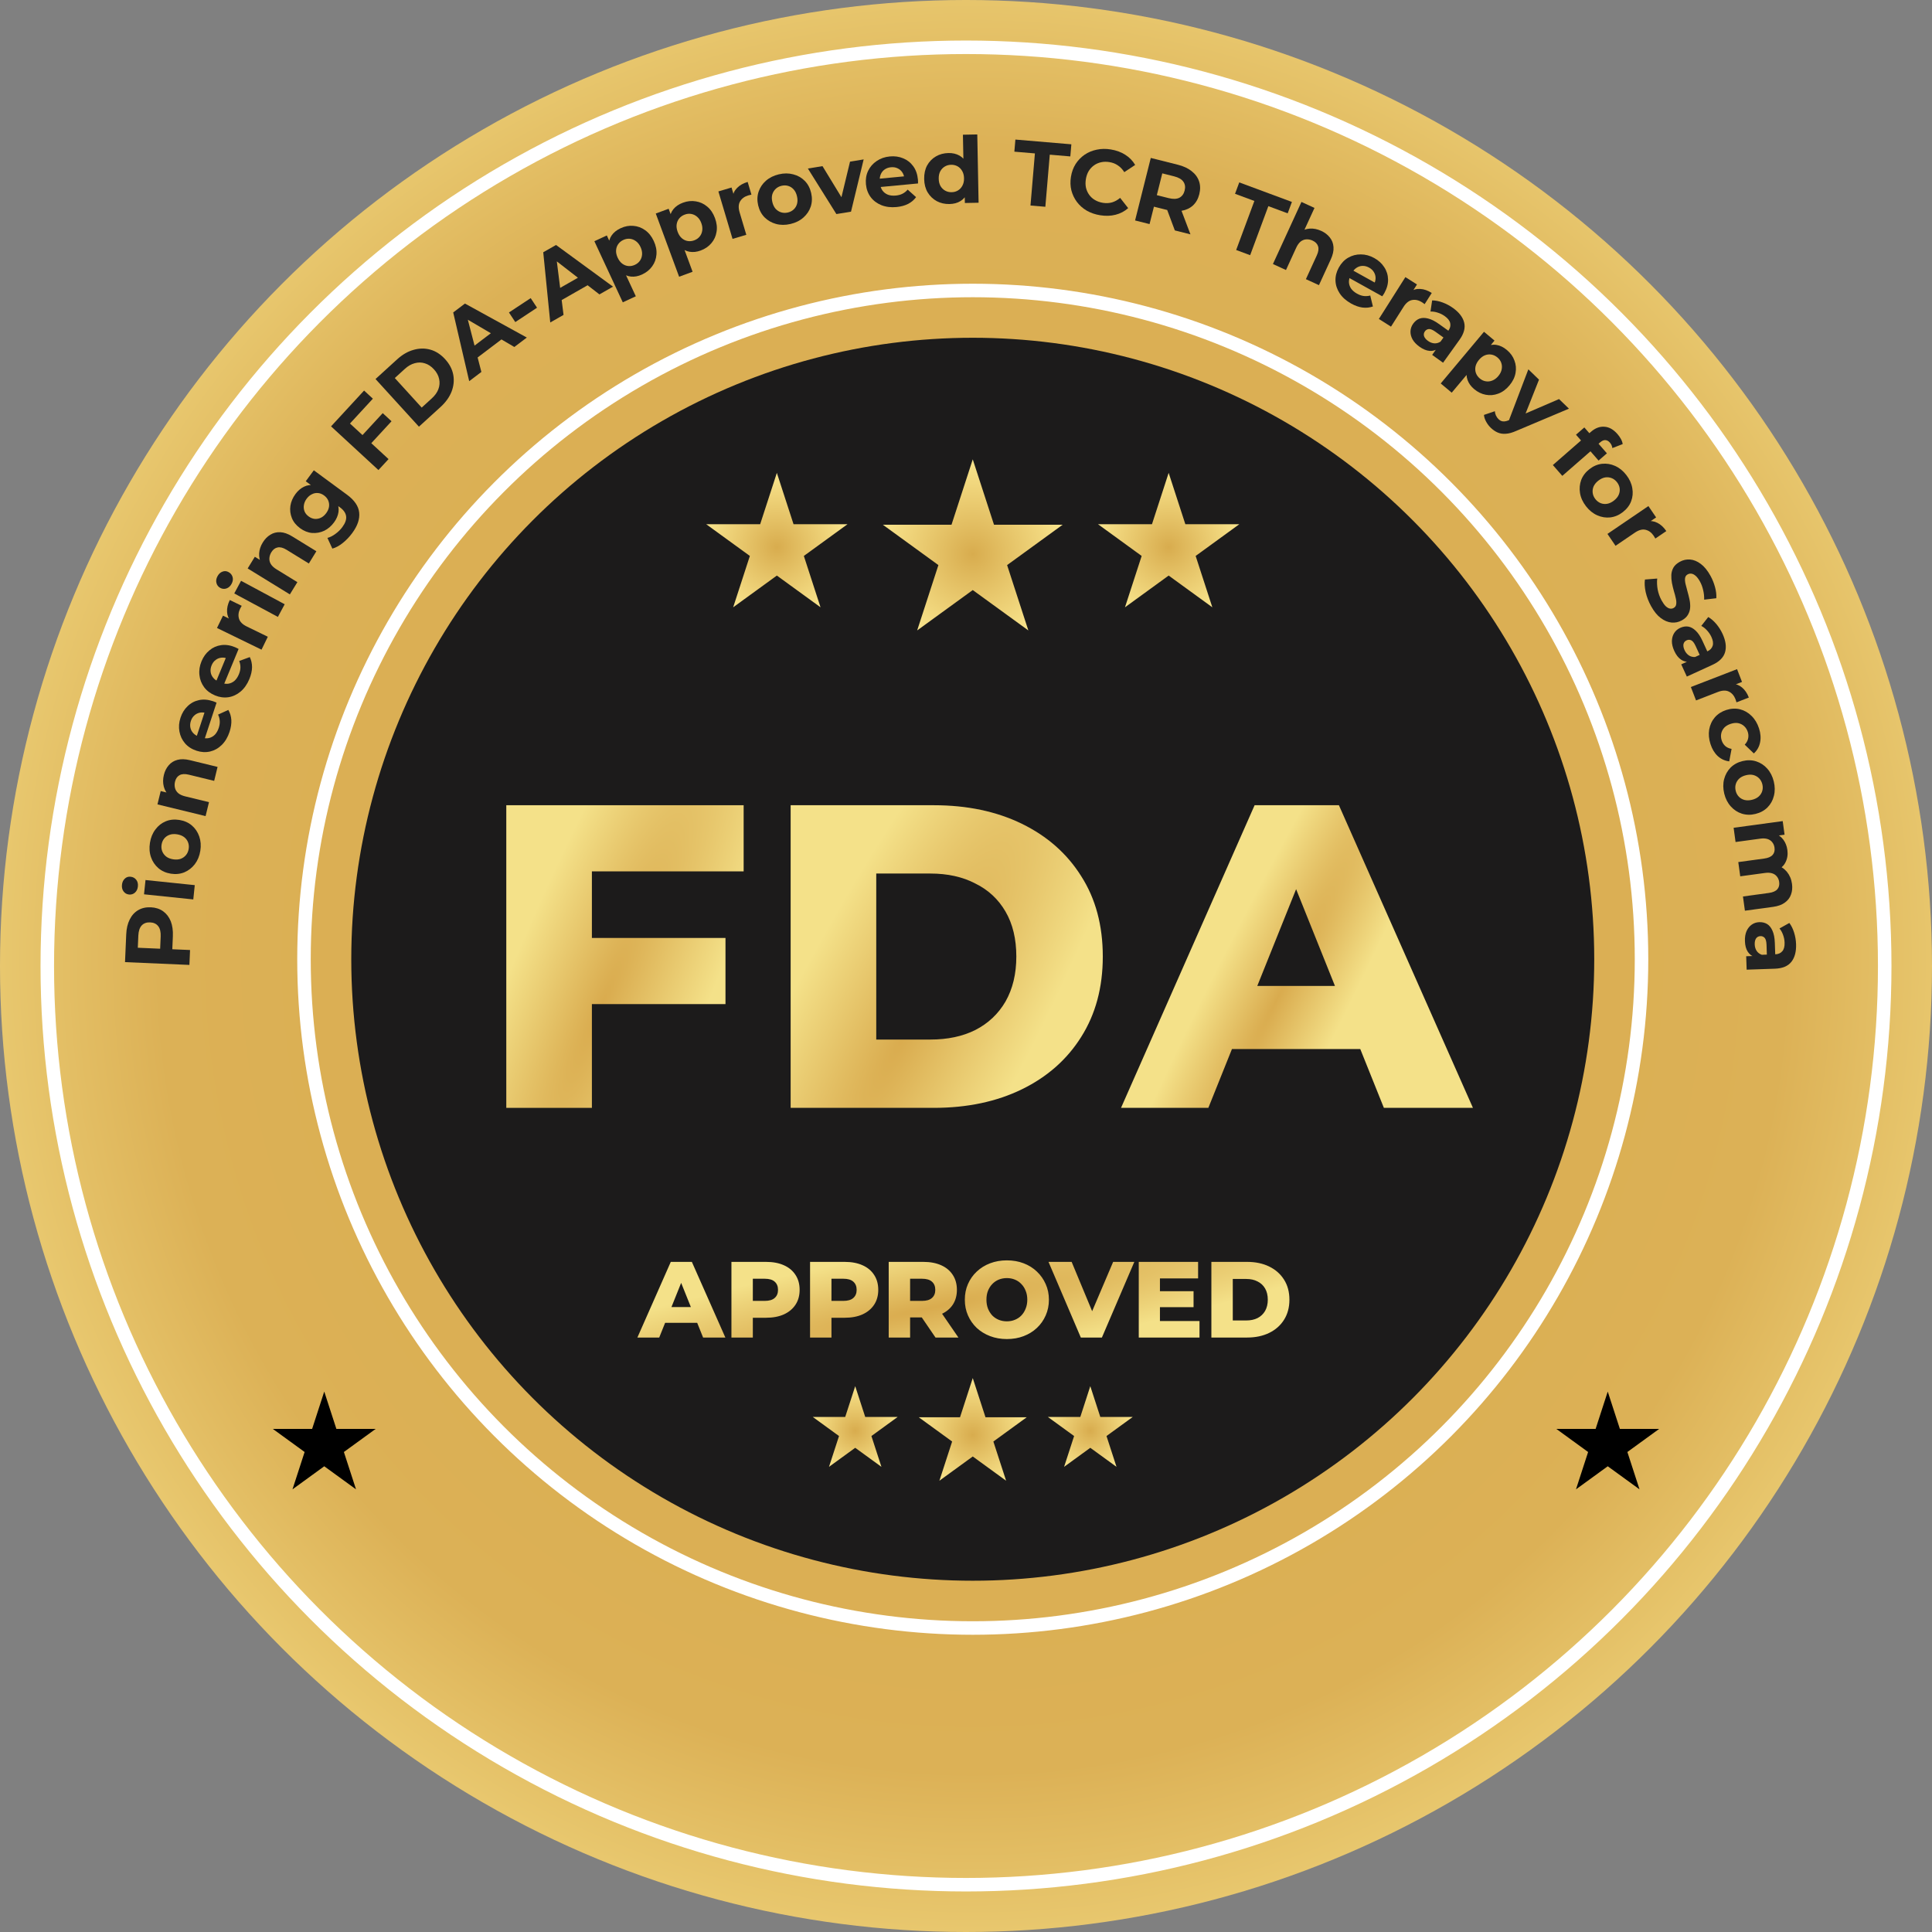 <svg xmlns="http://www.w3.org/2000/svg" width="143" height="143" viewBox="0 0 143 143" fill="none"><rect x="0" y="0" width="143" height="143" fill="#808080" stroke="none"/><circle cx="71.5" cy="71.5" r="71.5" fill="url(#paint0_diamond_1866_2860)"></circle><circle cx="72" cy="71" r="46" fill="#1C1B1B"></circle><circle cx="72" cy="71" r="49.5" stroke="white"></circle><circle cx="71.5" cy="71.5" r="68" stroke="white"></circle><path d="M43.362 69.424H53.698V74.32H43.362V69.424ZM43.81 82H37.474V59.6H55.042V64.496H43.81V82Z" fill="url(#paint1_diamond_1866_2860)"></path><path d="M58.521 82V59.6H69.113C71.588 59.6 73.764 60.059 75.641 60.976C77.519 61.893 78.98 63.184 80.025 64.848C81.092 66.512 81.625 68.496 81.625 70.8C81.625 73.083 81.092 75.067 80.025 76.752C78.98 78.416 77.519 79.707 75.641 80.624C73.764 81.541 71.588 82 69.113 82H58.521ZM64.857 76.944H68.857C70.137 76.944 71.247 76.709 72.185 76.24C73.145 75.749 73.892 75.045 74.425 74.128C74.959 73.189 75.225 72.08 75.225 70.8C75.225 69.499 74.959 68.389 74.425 67.472C73.892 66.555 73.145 65.861 72.185 65.392C71.247 64.901 70.137 64.656 68.857 64.656H64.857V76.944Z" fill="url(#paint2_diamond_1866_2860)"></path><path d="M82.974 82L92.862 59.6H99.102L109.022 82H102.43L94.686 62.704H97.182L89.438 82H82.974ZM88.382 77.648L90.014 72.976H100.958L102.59 77.648H88.382Z" fill="url(#paint3_diamond_1866_2860)"></path><path d="M47.177 99L49.649 93.4H51.209L53.689 99H52.041L50.105 94.176H50.729L48.793 99H47.177ZM48.529 97.912L48.937 96.744H51.673L52.081 97.912H48.529ZM54.138 99V93.4H56.698C57.21 93.4 57.65 93.483 58.018 93.648C58.392 93.813 58.679 94.053 58.882 94.368C59.085 94.677 59.186 95.045 59.186 95.472C59.186 95.893 59.085 96.259 58.882 96.568C58.679 96.877 58.392 97.117 58.018 97.288C57.65 97.453 57.21 97.536 56.698 97.536H55.018L55.722 96.848V99H54.138ZM55.722 97.016L55.018 96.288H56.602C56.933 96.288 57.178 96.216 57.338 96.072C57.504 95.928 57.586 95.728 57.586 95.472C57.586 95.211 57.504 95.008 57.338 94.864C57.178 94.72 56.933 94.648 56.602 94.648H55.018L55.722 93.92V97.016ZM59.958 99V93.4H62.518C63.03 93.4 63.47 93.483 63.838 93.648C64.212 93.813 64.5 94.053 64.702 94.368C64.905 94.677 65.006 95.045 65.006 95.472C65.006 95.893 64.905 96.259 64.702 96.568C64.5 96.877 64.212 97.117 63.838 97.288C63.47 97.453 63.03 97.536 62.518 97.536H60.838L61.542 96.848V99H59.958ZM61.542 97.016L60.838 96.288H62.422C62.753 96.288 62.998 96.216 63.158 96.072C63.324 95.928 63.406 95.728 63.406 95.472C63.406 95.211 63.324 95.008 63.158 94.864C62.998 94.72 62.753 94.648 62.422 94.648H60.838L61.542 93.92V97.016ZM65.779 99V93.4H68.339C68.851 93.4 69.291 93.483 69.659 93.648C70.032 93.813 70.32 94.053 70.523 94.368C70.725 94.677 70.827 95.045 70.827 95.472C70.827 95.893 70.725 96.259 70.523 96.568C70.32 96.872 70.032 97.107 69.659 97.272C69.291 97.432 68.851 97.512 68.339 97.512H66.659L67.363 96.848V99H65.779ZM69.243 99L67.851 96.96H69.539L70.939 99H69.243ZM67.363 97.016L66.659 96.288H68.243C68.573 96.288 68.819 96.216 68.979 96.072C69.144 95.928 69.227 95.728 69.227 95.472C69.227 95.211 69.144 95.008 68.979 94.864C68.819 94.72 68.573 94.648 68.243 94.648H66.659L67.363 93.92V97.016ZM74.525 99.112C74.077 99.112 73.663 99.04 73.285 98.896C72.906 98.752 72.575 98.549 72.293 98.288C72.015 98.021 71.799 97.712 71.645 97.36C71.49 97.008 71.413 96.621 71.413 96.2C71.413 95.779 71.49 95.392 71.645 95.04C71.799 94.688 72.015 94.381 72.293 94.12C72.575 93.853 72.906 93.648 73.285 93.504C73.663 93.36 74.077 93.288 74.525 93.288C74.978 93.288 75.391 93.36 75.765 93.504C76.143 93.648 76.471 93.853 76.749 94.12C77.026 94.381 77.242 94.688 77.397 95.04C77.557 95.392 77.637 95.779 77.637 96.2C77.637 96.621 77.557 97.011 77.397 97.368C77.242 97.72 77.026 98.027 76.749 98.288C76.471 98.549 76.143 98.752 75.765 98.896C75.391 99.04 74.978 99.112 74.525 99.112ZM74.525 97.8C74.738 97.8 74.935 97.763 75.117 97.688C75.303 97.613 75.463 97.507 75.597 97.368C75.735 97.224 75.842 97.053 75.917 96.856C75.997 96.659 76.037 96.44 76.037 96.2C76.037 95.955 75.997 95.736 75.917 95.544C75.842 95.347 75.735 95.179 75.597 95.04C75.463 94.896 75.303 94.787 75.117 94.712C74.935 94.637 74.738 94.6 74.525 94.6C74.311 94.6 74.111 94.637 73.925 94.712C73.743 94.787 73.583 94.896 73.445 95.04C73.311 95.179 73.205 95.347 73.125 95.544C73.05 95.736 73.013 95.955 73.013 96.2C73.013 96.44 73.05 96.659 73.125 96.856C73.205 97.053 73.311 97.224 73.445 97.368C73.583 97.507 73.743 97.613 73.925 97.688C74.111 97.763 74.311 97.8 74.525 97.8ZM79.999 99L77.607 93.4H79.319L81.335 98.248H80.327L82.391 93.4H83.959L81.559 99H79.999ZM85.743 95.568H88.343V96.752H85.743V95.568ZM85.855 97.776H88.783V99H84.287V93.4H88.679V94.624H85.855V97.776ZM89.662 99V93.4H92.31C92.928 93.4 93.472 93.515 93.942 93.744C94.411 93.973 94.776 94.296 95.038 94.712C95.304 95.128 95.438 95.624 95.438 96.2C95.438 96.771 95.304 97.267 95.038 97.688C94.776 98.104 94.411 98.427 93.942 98.656C93.472 98.885 92.928 99 92.31 99H89.662ZM91.246 97.736H92.246C92.566 97.736 92.843 97.677 93.078 97.56C93.318 97.437 93.504 97.261 93.638 97.032C93.771 96.797 93.838 96.52 93.838 96.2C93.838 95.875 93.771 95.597 93.638 95.368C93.504 95.139 93.318 94.965 93.078 94.848C92.843 94.725 92.566 94.664 92.246 94.664H91.246V97.736Z" fill="url(#paint4_diamond_1866_2860)"></path><path d="M57.5 35L58.735 38.8H62.731L59.498 41.149L60.733 44.95L57.5 42.601L54.267 44.95L55.502 41.149L52.269 38.8H56.265L57.5 35Z" fill="url(#paint5_diamond_1866_2860)"></path><path d="M63.3 102.6L64.041 104.88H66.439L64.499 106.29L65.24 108.57L63.3 107.161L61.36 108.57L62.101 106.29L60.161 104.88H62.559L63.3 102.6Z" fill="url(#paint6_diamond_1866_2860)"></path><path d="M24 103L24.898 105.764H27.804L25.453 107.472L26.351 110.236L24 108.528L21.649 110.236L22.547 107.472L20.196 105.764H23.102L24 103Z" fill="black"></path><path d="M119 103L119.898 105.764H122.804L120.453 107.472L121.351 110.236L119 108.528L116.649 110.236L117.547 107.472L115.196 105.764H118.102L119 103Z" fill="black"></path><path d="M86.5 35L87.735 38.8H91.731L88.498 41.149L89.733 44.95L86.5 42.601L83.267 44.95L84.502 41.149L81.269 38.8H85.265L86.5 35Z" fill="url(#paint7_diamond_1866_2860)"></path><path d="M80.7 102.6L81.441 104.88H83.839L81.899 106.29L82.64 108.57L80.7 107.161L78.761 108.57L79.502 106.29L77.562 104.88H79.96L80.7 102.6Z" fill="url(#paint8_diamond_1866_2860)"></path><path d="M72 34L73.572 38.837H78.657L74.543 41.826L76.115 46.663L72 43.674L67.885 46.663L69.457 41.826L65.343 38.837H70.428L72 34Z" fill="url(#paint9_diamond_1866_2860)"></path><path d="M72 102L72.943 104.902H75.994L73.525 106.696L74.469 109.598L72 107.804L69.531 109.598L70.474 106.696L68.005 104.902H71.057L72 102Z" fill="url(#paint10_diamond_1866_2860)"></path><path d="M14.019 71.42L9.253 71.213L9.343 69.15C9.362 68.723 9.448 68.359 9.602 68.056C9.752 67.753 9.96 67.524 10.226 67.367C10.492 67.21 10.804 67.14 11.163 67.155C11.517 67.171 11.819 67.268 12.071 67.447C12.322 67.627 12.511 67.874 12.639 68.188C12.761 68.503 12.813 68.874 12.795 69.3L12.732 70.75L12.256 70.239L14.067 70.317L14.019 71.42ZM12.379 70.244L11.833 70.711L11.893 69.322C11.908 68.982 11.847 68.725 11.709 68.55C11.571 68.376 11.373 68.283 11.114 68.272C10.851 68.26 10.643 68.335 10.49 68.497C10.338 68.659 10.254 68.91 10.239 69.25L10.179 70.639L9.676 70.126L12.379 70.244Z" fill="#232323"></path><path d="M14.307 66.573L10.66 66.194L10.77 65.137L14.416 65.515L14.307 66.573ZM10.206 65.613C10.186 65.807 10.113 65.959 9.988 66.07C9.862 66.18 9.716 66.226 9.548 66.209C9.381 66.192 9.248 66.116 9.147 65.983C9.047 65.849 9.007 65.685 9.027 65.49C9.047 65.296 9.118 65.144 9.239 65.033C9.355 64.922 9.497 64.875 9.665 64.892C9.841 64.91 9.981 64.987 10.086 65.121C10.187 65.25 10.227 65.414 10.206 65.613Z" fill="#232323"></path><path d="M14.827 62.973C14.765 63.359 14.629 63.689 14.42 63.964C14.211 64.234 13.953 64.434 13.647 64.565C13.337 64.69 13.003 64.724 12.644 64.667C12.281 64.609 11.974 64.472 11.723 64.257C11.468 64.037 11.286 63.766 11.176 63.445C11.063 63.119 11.037 62.763 11.099 62.377C11.16 61.995 11.295 61.667 11.504 61.393C11.709 61.117 11.965 60.916 12.27 60.79C12.575 60.664 12.912 60.631 13.28 60.69C13.639 60.747 13.946 60.883 14.201 61.099C14.452 61.314 14.634 61.585 14.748 61.911C14.861 62.238 14.888 62.592 14.827 62.973ZM13.965 62.835C13.993 62.66 13.978 62.497 13.919 62.345C13.861 62.193 13.764 62.065 13.629 61.96C13.489 61.855 13.316 61.786 13.11 61.753C12.899 61.719 12.713 61.731 12.552 61.788C12.391 61.845 12.259 61.937 12.156 62.063C12.053 62.189 11.988 62.34 11.96 62.514C11.932 62.689 11.947 62.853 12.006 63.005C12.064 63.157 12.161 63.287 12.295 63.396C12.43 63.501 12.603 63.57 12.814 63.603C13.021 63.636 13.206 63.625 13.372 63.568C13.534 63.507 13.666 63.413 13.769 63.287C13.872 63.161 13.937 63.01 13.965 62.835Z" fill="#232323"></path><path d="M12.129 57.36C12.198 57.078 12.316 56.84 12.485 56.647C12.65 56.449 12.865 56.314 13.13 56.243C13.391 56.171 13.702 56.179 14.064 56.267L16.104 56.764L15.852 57.797L13.972 57.339C13.685 57.269 13.457 57.282 13.289 57.376C13.122 57.467 13.011 57.626 12.955 57.856C12.915 58.019 12.915 58.176 12.953 58.325C12.988 58.469 13.067 58.596 13.19 58.706C13.314 58.811 13.487 58.89 13.707 58.944L15.469 59.373L15.217 60.405L11.655 59.538L11.895 58.552L12.882 58.792L12.539 58.905C12.331 58.719 12.193 58.491 12.123 58.221C12.053 57.952 12.055 57.665 12.129 57.36Z" fill="#232323"></path><path d="M16.991 54.168C16.86 54.565 16.668 54.889 16.413 55.14C16.16 55.387 15.872 55.548 15.551 55.624C15.225 55.699 14.889 55.68 14.544 55.566C14.194 55.451 13.912 55.27 13.697 55.022C13.479 54.769 13.341 54.477 13.282 54.147C13.219 53.815 13.245 53.473 13.362 53.119C13.474 52.778 13.648 52.495 13.884 52.272C14.117 52.042 14.396 51.892 14.72 51.822C15.04 51.75 15.388 51.776 15.764 51.9C15.803 51.912 15.847 51.929 15.898 51.951C15.944 51.971 15.988 51.99 16.029 52.008L15.099 54.838L14.51 54.644L15.266 52.346L15.313 52.792C15.131 52.732 14.962 52.717 14.804 52.746C14.646 52.776 14.509 52.843 14.393 52.948C14.273 53.052 14.184 53.191 14.128 53.363C14.071 53.536 14.059 53.702 14.093 53.861C14.124 54.015 14.196 54.151 14.31 54.27C14.42 54.387 14.568 54.476 14.753 54.537L14.909 54.588C15.098 54.651 15.28 54.665 15.454 54.631C15.625 54.592 15.774 54.509 15.901 54.384C16.026 54.253 16.122 54.083 16.19 53.876C16.251 53.691 16.276 53.52 16.265 53.363C16.256 53.202 16.215 53.045 16.141 52.892L16.9 52.546C17.029 52.765 17.103 53.012 17.123 53.286C17.138 53.559 17.094 53.853 16.991 54.168Z" fill="#232323"></path><path d="M18.458 50.259C18.299 50.645 18.082 50.954 17.81 51.186C17.539 51.413 17.24 51.553 16.914 51.605C16.584 51.655 16.25 51.611 15.915 51.472C15.575 51.331 15.306 51.129 15.11 50.866C14.912 50.597 14.795 50.296 14.761 49.963C14.723 49.627 14.775 49.287 14.917 48.943C15.054 48.611 15.249 48.343 15.501 48.137C15.751 47.926 16.04 47.797 16.369 47.751C16.693 47.703 17.038 47.755 17.403 47.906C17.441 47.922 17.484 47.942 17.533 47.967C17.577 47.99 17.62 48.013 17.66 48.034L16.522 50.786L15.949 50.55L16.873 48.314L16.887 48.762C16.711 48.689 16.543 48.661 16.383 48.679C16.224 48.697 16.082 48.754 15.959 48.85C15.831 48.945 15.732 49.076 15.663 49.244C15.594 49.412 15.57 49.577 15.591 49.738C15.611 49.893 15.673 50.035 15.778 50.161C15.878 50.287 16.019 50.387 16.2 50.461L16.351 50.524C16.535 50.6 16.716 50.628 16.891 50.607C17.065 50.58 17.219 50.509 17.356 50.393C17.49 50.272 17.598 50.11 17.681 49.909C17.756 49.728 17.794 49.559 17.795 49.403C17.797 49.241 17.768 49.081 17.705 48.923L18.488 48.635C18.6 48.863 18.656 49.114 18.656 49.389C18.651 49.663 18.585 49.953 18.458 50.259Z" fill="#232323"></path><path d="M19.357 48.086L16.061 46.481L16.506 45.568L17.437 46.022L17.105 46.019C16.919 45.807 16.82 45.565 16.807 45.291C16.79 45.014 16.857 44.721 17.008 44.411L17.891 44.84C17.867 44.879 17.847 44.915 17.831 44.947C17.811 44.978 17.792 45.012 17.774 45.049C17.647 45.31 17.619 45.559 17.691 45.796C17.76 46.027 17.952 46.219 18.267 46.372L19.823 47.13L19.357 48.086Z" fill="#232323"></path><path d="M20.568 45.662L17.339 43.925L17.843 42.988L21.072 44.725L20.568 45.662ZM17.141 43.214C17.049 43.386 16.923 43.499 16.765 43.554C16.607 43.608 16.454 43.595 16.306 43.516C16.158 43.436 16.063 43.315 16.021 43.153C15.979 42.992 16.004 42.825 16.097 42.653C16.189 42.48 16.313 42.366 16.467 42.31C16.617 42.251 16.766 42.262 16.914 42.342C17.07 42.425 17.171 42.55 17.217 42.714C17.261 42.871 17.236 43.038 17.141 43.214Z" fill="#232323"></path><path d="M19.452 40.148C19.604 39.9 19.79 39.711 20.009 39.579C20.227 39.441 20.474 39.379 20.748 39.393C21.018 39.404 21.312 39.508 21.629 39.703L23.417 40.802L22.86 41.708L21.212 40.694C20.96 40.539 20.74 40.481 20.551 40.52C20.364 40.554 20.209 40.672 20.085 40.873C19.997 41.017 19.949 41.165 19.939 41.32C19.928 41.468 19.964 41.612 20.048 41.754C20.134 41.892 20.273 42.021 20.467 42.14L22.011 43.089L21.454 43.995L18.331 42.075L18.863 41.21L19.728 41.742L19.366 41.743C19.227 41.503 19.165 41.243 19.181 40.965C19.197 40.687 19.287 40.415 19.452 40.148Z" fill="#232323"></path><path d="M26.072 39.455C25.867 39.733 25.635 39.977 25.374 40.186C25.12 40.394 24.862 40.534 24.6 40.606L24.235 39.814C24.429 39.765 24.626 39.666 24.824 39.519C25.029 39.371 25.2 39.203 25.337 39.017C25.561 38.713 25.654 38.443 25.618 38.208C25.585 37.97 25.435 37.752 25.168 37.556L24.723 37.229L24.022 36.629L23.267 36.091L22.63 35.623L23.227 34.81L25.687 36.618C26.236 37.022 26.536 37.462 26.586 37.939C26.636 38.415 26.465 38.921 26.072 39.455ZM24.723 38.667C24.521 38.941 24.28 39.147 23.999 39.285C23.716 39.416 23.419 39.471 23.107 39.45C22.795 39.423 22.495 39.305 22.21 39.095C21.921 38.882 21.718 38.632 21.603 38.344C21.486 38.05 21.45 37.75 21.494 37.444C21.541 37.135 21.666 36.843 21.868 36.568C22.051 36.319 22.263 36.138 22.506 36.022C22.744 35.905 23.009 35.871 23.299 35.921C23.586 35.968 23.894 36.112 24.224 36.355C24.549 36.594 24.779 36.845 24.914 37.107C25.044 37.367 25.091 37.629 25.054 37.895C25.016 38.161 24.906 38.418 24.723 38.667ZM24.145 37.98C24.256 37.83 24.325 37.675 24.352 37.515C24.376 37.352 24.357 37.197 24.296 37.05C24.234 36.904 24.132 36.778 23.989 36.673C23.843 36.566 23.693 36.506 23.538 36.493C23.38 36.479 23.228 36.508 23.084 36.583C22.935 36.654 22.806 36.765 22.696 36.915C22.585 37.065 22.518 37.221 22.494 37.384C22.467 37.544 22.483 37.7 22.541 37.85C22.599 37.994 22.701 38.12 22.848 38.227C22.99 38.332 23.141 38.392 23.299 38.407C23.46 38.418 23.615 38.388 23.763 38.316C23.908 38.242 24.035 38.13 24.145 37.98Z" fill="#232323"></path><path d="M26.775 32.262L28.328 30.579L28.979 31.18L27.427 32.863L26.775 32.262ZM28.759 33.981L28.011 34.792L24.504 31.558L26.948 28.908L27.599 29.509L25.904 31.348L28.759 33.981Z" fill="#232323"></path><path d="M31.008 31.581L27.795 28.055L29.397 26.596C29.78 26.247 30.185 26.013 30.611 25.895C31.035 25.773 31.449 25.768 31.852 25.88C32.255 25.992 32.62 26.228 32.948 26.587C33.272 26.943 33.473 27.329 33.55 27.744C33.624 28.156 33.583 28.569 33.425 28.983C33.264 29.393 32.993 29.773 32.61 30.122L31.008 31.581ZM31.213 30.168L31.959 29.488C32.194 29.274 32.358 29.046 32.449 28.802C32.541 28.552 32.559 28.302 32.503 28.052C32.451 27.799 32.324 27.561 32.122 27.34C31.917 27.115 31.692 26.966 31.448 26.893C31.204 26.815 30.955 26.811 30.701 26.883C30.447 26.948 30.202 27.088 29.967 27.302L29.222 27.981L31.213 30.168Z" fill="#232323"></path><path d="M34.729 28.213L33.545 23.126L34.414 22.468L38.994 24.984L38.07 25.683L34.137 23.378L34.485 23.115L35.63 27.53L34.729 28.213ZM34.959 26.756L34.687 25.911L36.643 24.43L37.388 24.918L34.959 26.756Z" fill="#232323"></path><path d="M38.14 23.839L37.671 23.128L39.28 22.066L39.75 22.776L38.14 23.839Z" fill="#232323"></path><path d="M40.728 23.869L40.209 18.672L41.156 18.132L45.374 21.217L44.368 21.791L40.765 18.999L41.144 18.783L41.711 23.308L40.728 23.869ZM41.145 22.454L40.984 21.581L43.114 20.365L43.79 20.944L41.145 22.454Z" fill="#232323"></path><path d="M47.528 20.315C47.248 20.446 46.974 20.498 46.706 20.472C46.438 20.446 46.187 20.335 45.95 20.139C45.716 19.938 45.509 19.643 45.329 19.256C45.147 18.864 45.053 18.517 45.048 18.214C45.042 17.911 45.116 17.649 45.269 17.428C45.421 17.206 45.644 17.028 45.936 16.892C46.249 16.746 46.563 16.688 46.877 16.717C47.194 16.741 47.483 16.846 47.746 17.035C48.013 17.221 48.227 17.488 48.388 17.834C48.551 18.184 48.617 18.521 48.588 18.846C48.562 19.168 48.457 19.458 48.27 19.715C48.088 19.97 47.841 20.17 47.528 20.315ZM46.097 22.378L43.994 17.855L44.915 17.427L45.231 18.107L45.672 19.104L46.19 20.058L47.061 21.93L46.097 22.378ZM46.993 19.602C47.154 19.527 47.279 19.424 47.368 19.293C47.461 19.159 47.513 19.007 47.524 18.837C47.537 18.66 47.5 18.477 47.412 18.288C47.322 18.094 47.206 17.947 47.065 17.848C46.927 17.746 46.777 17.688 46.615 17.673C46.457 17.657 46.298 17.686 46.137 17.76C45.976 17.835 45.849 17.939 45.756 18.073C45.663 18.206 45.611 18.358 45.6 18.529C45.589 18.699 45.628 18.881 45.718 19.075C45.806 19.264 45.92 19.412 46.059 19.517C46.197 19.619 46.347 19.677 46.509 19.692C46.671 19.707 46.832 19.677 46.993 19.602Z" fill="#232323"></path><path d="M51.86 18.543C51.57 18.65 51.293 18.68 51.028 18.632C50.764 18.585 50.522 18.454 50.302 18.239C50.085 18.019 49.903 17.709 49.755 17.308C49.605 16.903 49.54 16.55 49.559 16.247C49.578 15.945 49.673 15.69 49.843 15.481C50.013 15.273 50.25 15.113 50.552 15.002C50.876 14.882 51.194 14.85 51.504 14.904C51.818 14.953 52.098 15.082 52.345 15.291C52.596 15.499 52.787 15.782 52.919 16.14C53.053 16.502 53.092 16.844 53.036 17.165C52.985 17.484 52.856 17.764 52.649 18.005C52.447 18.244 52.184 18.424 51.86 18.543ZM50.266 20.483L48.538 15.803L49.491 15.452L49.75 16.155L50.109 17.185L50.548 18.178L51.263 20.115L50.266 20.483ZM51.385 17.789C51.551 17.727 51.684 17.635 51.784 17.511C51.888 17.385 51.952 17.238 51.977 17.069C52.004 16.894 51.982 16.709 51.909 16.513C51.835 16.312 51.732 16.157 51.599 16.046C51.47 15.934 51.326 15.864 51.165 15.836C51.009 15.806 50.848 15.822 50.682 15.884C50.516 15.945 50.38 16.038 50.277 16.164C50.173 16.29 50.109 16.437 50.084 16.606C50.059 16.775 50.084 16.959 50.158 17.16C50.23 17.356 50.331 17.512 50.462 17.628C50.59 17.741 50.735 17.811 50.895 17.839C51.056 17.867 51.219 17.85 51.385 17.789Z" fill="#232323"></path><path d="M54.22 17.682L53.173 14.169L54.146 13.879L54.442 14.871L54.219 14.625C54.249 14.345 54.361 14.108 54.554 13.913C54.746 13.714 55.008 13.565 55.339 13.466L55.619 14.407C55.574 14.415 55.534 14.425 55.499 14.435C55.463 14.441 55.425 14.45 55.386 14.462C55.108 14.545 54.905 14.693 54.779 14.906C54.656 15.113 54.645 15.384 54.744 15.72L55.239 17.379L54.22 17.682Z" fill="#232323"></path><path d="M58.511 16.578C58.131 16.667 57.774 16.666 57.44 16.576C57.111 16.485 56.828 16.323 56.591 16.089C56.358 15.85 56.2 15.553 56.117 15.199C56.033 14.841 56.044 14.505 56.148 14.191C56.255 13.872 56.436 13.601 56.692 13.378C56.951 13.149 57.271 12.991 57.652 12.902C58.028 12.814 58.382 12.815 58.716 12.905C59.049 12.99 59.331 13.15 59.563 13.385C59.796 13.62 59.954 13.919 60.039 14.282C60.122 14.636 60.112 14.972 60.009 15.29C59.905 15.603 59.723 15.874 59.464 16.103C59.205 16.332 58.887 16.49 58.511 16.578ZM58.313 15.729C58.485 15.688 58.631 15.612 58.749 15.5C58.868 15.389 58.95 15.251 58.995 15.086C59.04 14.917 59.038 14.731 58.99 14.527C58.942 14.319 58.861 14.152 58.747 14.024C58.633 13.897 58.498 13.809 58.343 13.762C58.187 13.714 58.023 13.711 57.85 13.751C57.678 13.791 57.532 13.867 57.414 13.979C57.295 14.091 57.211 14.229 57.161 14.395C57.115 14.56 57.117 14.746 57.166 14.954C57.213 15.157 57.294 15.325 57.409 15.457C57.528 15.583 57.664 15.67 57.82 15.718C57.976 15.765 58.14 15.769 58.313 15.729Z" fill="#232323"></path><path d="M61.906 15.844L59.796 12.473L60.878 12.296L62.651 15.204L62.113 15.292L62.916 11.964L63.925 11.799L62.989 15.667L61.906 15.844Z" fill="#232323"></path><path d="M66.355 15.325C65.939 15.364 65.565 15.317 65.233 15.184C64.905 15.051 64.642 14.852 64.444 14.588C64.245 14.319 64.128 14.004 64.094 13.642C64.059 13.276 64.112 12.945 64.253 12.649C64.398 12.347 64.61 12.104 64.889 11.918C65.168 11.727 65.493 11.614 65.863 11.579C66.221 11.545 66.549 11.591 66.849 11.718C67.152 11.84 67.401 12.036 67.596 12.305C67.789 12.569 67.905 12.898 67.942 13.292C67.946 13.333 67.948 13.38 67.949 13.435C67.949 13.485 67.949 13.533 67.949 13.579L64.984 13.859L64.925 13.242L67.334 13.014L66.944 13.236C66.926 13.046 66.872 12.884 66.782 12.751C66.692 12.618 66.575 12.52 66.432 12.456C66.289 12.387 66.127 12.362 65.946 12.379C65.765 12.396 65.608 12.452 65.476 12.546C65.347 12.636 65.252 12.757 65.188 12.909C65.125 13.057 65.102 13.227 65.121 13.422L65.136 13.585C65.155 13.784 65.215 13.956 65.315 14.102C65.419 14.242 65.555 14.346 65.721 14.412C65.891 14.474 66.085 14.495 66.302 14.474C66.496 14.456 66.663 14.41 66.802 14.338C66.946 14.265 67.073 14.164 67.184 14.034L67.805 14.592C67.656 14.798 67.459 14.964 67.216 15.092C66.972 15.216 66.685 15.293 66.355 15.325Z" fill="#232323"></path><path d="M70.273 15.102C69.928 15.108 69.615 15.037 69.335 14.888C69.055 14.734 68.83 14.518 68.662 14.24C68.497 13.961 68.411 13.631 68.404 13.249C68.397 12.863 68.47 12.528 68.623 12.243C68.781 11.959 68.998 11.736 69.272 11.577C69.546 11.417 69.856 11.334 70.201 11.327C70.51 11.321 70.781 11.384 71.016 11.516C71.25 11.648 71.433 11.851 71.566 12.126C71.698 12.4 71.768 12.754 71.777 13.185C71.785 13.612 71.73 13.968 71.613 14.252C71.496 14.531 71.322 14.741 71.093 14.882C70.869 15.022 70.595 15.096 70.273 15.102ZM70.44 14.226C70.613 14.223 70.769 14.179 70.908 14.095C71.047 14.01 71.156 13.892 71.235 13.741C71.319 13.585 71.358 13.402 71.354 13.193C71.35 12.98 71.303 12.799 71.214 12.651C71.13 12.502 71.016 12.389 70.874 12.309C70.731 12.23 70.574 12.193 70.401 12.196C70.224 12.199 70.066 12.243 69.927 12.328C69.787 12.412 69.676 12.53 69.593 12.682C69.514 12.833 69.476 13.015 69.481 13.229C69.484 13.438 69.529 13.619 69.614 13.772C69.703 13.92 69.819 14.034 69.961 14.113C70.103 14.192 70.263 14.23 70.44 14.226ZM71.416 15.025L71.402 14.276L71.402 13.185L71.313 12.103L71.272 9.971L72.335 9.951L72.432 15.006L71.416 15.025Z" fill="#232323"></path><path d="M76.273 15.212L76.6 11.355L75.079 11.226L75.156 10.33L79.298 10.681L79.222 11.578L77.701 11.448L77.373 15.305L76.273 15.212Z" fill="#232323"></path><path d="M81.424 15.931C81.061 15.872 80.732 15.759 80.437 15.592C80.147 15.421 79.905 15.207 79.712 14.95C79.519 14.693 79.381 14.406 79.299 14.089C79.221 13.773 79.211 13.438 79.268 13.084C79.326 12.729 79.441 12.414 79.614 12.139C79.792 11.864 80.013 11.635 80.278 11.452C80.546 11.27 80.845 11.146 81.173 11.079C81.502 11.008 81.851 11.002 82.219 11.062C82.627 11.128 82.983 11.259 83.287 11.455C83.596 11.648 83.841 11.899 84.021 12.209L83.217 12.742C83.085 12.532 82.928 12.366 82.745 12.245C82.563 12.118 82.355 12.037 82.122 11.999C81.902 11.963 81.695 11.966 81.499 12.008C81.304 12.05 81.128 12.128 80.972 12.241C80.815 12.354 80.684 12.496 80.578 12.667C80.477 12.839 80.408 13.038 80.372 13.262C80.335 13.486 80.338 13.696 80.38 13.892C80.427 14.088 80.506 14.264 80.619 14.42C80.732 14.577 80.874 14.706 81.047 14.807C81.219 14.909 81.415 14.977 81.635 15.013C81.868 15.05 82.091 15.04 82.302 14.982C82.515 14.92 82.717 14.808 82.909 14.646L83.504 15.405C83.236 15.642 82.924 15.806 82.569 15.895C82.218 15.986 81.837 15.998 81.424 15.931Z" fill="#232323"></path><path d="M84.015 16.317L85.177 11.69L87.18 12.193C87.594 12.297 87.934 12.455 88.199 12.667C88.465 12.874 88.649 13.124 88.749 13.416C88.849 13.708 88.855 14.028 88.767 14.376C88.681 14.72 88.525 14.997 88.299 15.207C88.074 15.413 87.795 15.544 87.462 15.601C87.129 15.658 86.756 15.635 86.342 15.531L84.934 15.178L85.528 14.828L85.086 16.586L84.015 16.317ZM86.957 17.055L86.222 15.086L87.365 15.373L88.113 17.346L86.957 17.055ZM85.498 14.947L85.148 14.325L86.496 14.663C86.827 14.746 87.091 14.738 87.29 14.638C87.489 14.533 87.621 14.355 87.683 14.104C87.748 13.849 87.716 13.63 87.588 13.448C87.461 13.266 87.232 13.133 86.901 13.051L85.553 12.712L86.156 12.323L85.498 14.947Z" fill="#232323"></path><path d="M91.497 18.504L92.844 14.875L91.413 14.344L91.726 13.501L95.623 14.947L95.31 15.79L93.879 15.259L92.532 18.888L91.497 18.504Z" fill="#232323"></path><path d="M97.796 17.091C98.06 17.212 98.27 17.374 98.428 17.576C98.591 17.776 98.682 18.012 98.701 18.286C98.722 18.556 98.655 18.86 98.5 19.199L97.624 21.106L96.658 20.663L97.465 18.904C97.589 18.635 97.62 18.41 97.559 18.227C97.502 18.046 97.366 17.906 97.151 17.807C96.999 17.737 96.845 17.707 96.691 17.716C96.543 17.723 96.403 17.776 96.272 17.876C96.146 17.978 96.035 18.132 95.94 18.338L95.184 19.986L94.218 19.542L96.328 14.947L97.294 15.39L96.29 17.577L96.201 17.198C96.423 17.03 96.673 16.938 96.951 16.92C97.229 16.903 97.511 16.96 97.796 17.091Z" fill="#232323"></path><path d="M100.007 22.468C99.642 22.265 99.36 22.015 99.161 21.718C98.967 21.422 98.862 21.11 98.848 20.779C98.837 20.445 98.919 20.12 99.095 19.802C99.274 19.48 99.505 19.237 99.789 19.073C100.079 18.906 100.392 18.825 100.727 18.83C101.065 18.83 101.396 18.921 101.722 19.102C102.036 19.276 102.28 19.5 102.455 19.774C102.637 20.047 102.731 20.349 102.739 20.681C102.749 21.009 102.658 21.345 102.466 21.691C102.446 21.726 102.421 21.767 102.391 21.812C102.363 21.854 102.335 21.893 102.309 21.931L99.706 20.484L100.007 19.942L102.122 21.117L101.675 21.08C101.768 20.913 101.815 20.749 101.816 20.588C101.817 20.428 101.776 20.281 101.695 20.147C101.615 20.009 101.496 19.896 101.337 19.808C101.178 19.72 101.018 19.677 100.855 19.68C100.698 19.682 100.551 19.727 100.413 19.817C100.277 19.902 100.161 20.03 100.066 20.201L99.987 20.344C99.89 20.519 99.841 20.695 99.842 20.872C99.849 21.047 99.901 21.209 100.001 21.358C100.106 21.504 100.254 21.631 100.445 21.737C100.616 21.832 100.779 21.889 100.935 21.908C101.094 21.929 101.257 21.918 101.421 21.874L101.618 22.685C101.378 22.77 101.122 22.796 100.848 22.764C100.578 22.728 100.297 22.629 100.007 22.468Z" fill="#232323"></path><path d="M102.059 23.608L104.022 20.511L104.88 21.055L104.325 21.93L104.365 21.6C104.596 21.439 104.848 21.368 105.122 21.386C105.398 21.399 105.682 21.499 105.974 21.684L105.448 22.512C105.413 22.484 105.379 22.46 105.348 22.441C105.32 22.418 105.289 22.395 105.254 22.373C105.009 22.218 104.764 22.162 104.521 22.207C104.283 22.25 104.071 22.419 103.884 22.715L102.957 24.177L102.059 23.608Z" fill="#232323"></path><path d="M106.003 26.268L106.42 25.686L106.456 25.519L107.202 24.478C107.335 24.293 107.381 24.108 107.34 23.923C107.304 23.74 107.169 23.565 106.936 23.399C106.778 23.285 106.602 23.198 106.41 23.139C106.224 23.078 106.047 23.052 105.879 23.06L106.002 22.234C106.247 22.236 106.506 22.288 106.78 22.389C107.054 22.49 107.309 22.626 107.545 22.795C107.999 23.121 108.275 23.481 108.373 23.875C108.47 24.269 108.356 24.693 108.03 25.147L106.811 26.848L106.003 26.268ZM105.063 25.661C104.83 25.494 104.659 25.312 104.548 25.116C104.44 24.916 104.391 24.715 104.4 24.515C104.409 24.315 104.475 24.13 104.597 23.96C104.724 23.783 104.877 23.658 105.058 23.586C105.242 23.517 105.454 23.513 105.695 23.574C105.939 23.631 106.213 23.769 106.515 23.986L107.307 24.553L106.946 25.058L106.248 24.557C106.045 24.412 105.881 24.344 105.756 24.355C105.634 24.369 105.538 24.425 105.466 24.525C105.387 24.636 105.366 24.755 105.403 24.882C105.447 25.008 105.544 25.126 105.696 25.234C105.84 25.338 105.993 25.397 106.155 25.413C106.32 25.424 106.475 25.383 106.622 25.287L106.469 25.781C106.269 25.928 106.05 25.991 105.812 25.972C105.575 25.953 105.325 25.849 105.063 25.661Z" fill="#232323"></path><path d="M109.112 28.801C108.875 28.603 108.712 28.377 108.622 28.124C108.531 27.871 108.525 27.595 108.602 27.298C108.685 27.001 108.864 26.688 109.138 26.361C109.415 26.03 109.69 25.798 109.962 25.664C110.234 25.53 110.502 25.485 110.767 25.53C111.033 25.574 111.289 25.7 111.536 25.907C111.801 26.129 111.987 26.388 112.093 26.685C112.207 26.981 112.234 27.288 112.175 27.606C112.119 27.927 111.969 28.234 111.724 28.527C111.476 28.823 111.199 29.026 110.893 29.137C110.59 29.251 110.283 29.278 109.971 29.219C109.663 29.162 109.377 29.023 109.112 28.801ZM106.637 28.382L109.84 24.557L110.618 25.209L110.137 25.784L109.421 26.607L108.778 27.481L107.452 29.064L106.637 28.382ZM109.531 28.014C109.667 28.128 109.813 28.197 109.97 28.222C110.131 28.25 110.29 28.233 110.449 28.17C110.615 28.107 110.765 27.996 110.899 27.835C111.036 27.672 111.119 27.505 111.15 27.334C111.183 27.167 111.172 27.007 111.117 26.853C111.065 26.703 110.971 26.571 110.835 26.457C110.699 26.344 110.551 26.273 110.39 26.245C110.23 26.218 110.07 26.235 109.911 26.297C109.752 26.36 109.604 26.473 109.467 26.637C109.333 26.797 109.248 26.962 109.211 27.133C109.178 27.301 109.189 27.461 109.244 27.614C109.3 27.767 109.395 27.901 109.531 28.014Z" fill="#232323"></path><path d="M110.339 31.661C110.202 31.529 110.088 31.376 109.995 31.204C109.902 31.032 109.85 30.867 109.837 30.71L110.643 30.437C110.651 30.546 110.678 30.652 110.725 30.754C110.775 30.859 110.837 30.948 110.912 31.021C111.02 31.125 111.13 31.181 111.243 31.189C111.355 31.203 111.495 31.177 111.661 31.11L112.111 30.92L112.25 30.893L115.395 29.537L116.129 30.248L112.232 31.891C111.942 32.021 111.683 32.093 111.455 32.106C111.23 32.123 111.027 32.09 110.846 32.01C110.668 31.932 110.499 31.816 110.339 31.661ZM111.648 31.211L113.123 27.337L113.912 28.1L112.689 31.185L111.648 31.211Z" fill="#232323"></path><path d="M114.937 34.421L117.762 31.957C118.073 31.685 118.402 31.561 118.748 31.585C119.098 31.605 119.422 31.787 119.72 32.129C119.822 32.245 119.907 32.367 119.976 32.494C120.047 32.625 120.09 32.75 120.105 32.87L119.341 33.166C119.333 33.094 119.313 33.024 119.283 32.954C119.252 32.884 119.21 32.819 119.156 32.757C119.055 32.641 118.941 32.58 118.816 32.575C118.697 32.57 118.571 32.626 118.437 32.742L118.181 32.966L117.855 33.287L115.636 35.222L114.937 34.421ZM116.65 32.176L117.267 31.638L118.938 33.554L118.321 34.091L116.65 32.176Z" fill="#232323"></path><path d="M117.392 37.473C117.153 37.164 117.004 36.839 116.947 36.498C116.892 36.161 116.922 35.836 117.036 35.524C117.157 35.212 117.36 34.945 117.648 34.722C117.938 34.496 118.248 34.366 118.576 34.329C118.911 34.294 119.233 34.346 119.543 34.486C119.858 34.626 120.136 34.85 120.375 35.159C120.612 35.464 120.759 35.787 120.816 36.128C120.877 36.466 120.849 36.789 120.732 37.099C120.616 37.408 120.41 37.676 120.116 37.905C119.829 38.127 119.519 38.258 119.187 38.297C118.859 38.333 118.536 38.281 118.221 38.141C117.905 38.001 117.629 37.778 117.392 37.473ZM118.081 36.938C118.19 37.078 118.32 37.179 118.471 37.24C118.622 37.301 118.781 37.318 118.95 37.291C119.122 37.261 119.291 37.182 119.456 37.054C119.625 36.923 119.743 36.779 119.812 36.623C119.88 36.466 119.903 36.307 119.882 36.146C119.86 35.984 119.795 35.834 119.686 35.694C119.578 35.554 119.448 35.453 119.297 35.392C119.146 35.331 118.985 35.312 118.813 35.336C118.645 35.363 118.476 35.442 118.307 35.573C118.142 35.701 118.024 35.845 117.952 36.004C117.886 36.164 117.864 36.325 117.886 36.486C117.908 36.648 117.973 36.798 118.081 36.938Z" fill="#232323"></path><path d="M118.978 39.519L122.009 37.457L122.58 38.297L121.724 38.88L121.891 38.593C122.167 38.537 122.427 38.572 122.671 38.697C122.919 38.819 123.14 39.023 123.335 39.309L122.523 39.861C122.501 39.821 122.48 39.785 122.46 39.755C122.443 39.723 122.423 39.69 122.4 39.656C122.237 39.415 122.034 39.267 121.793 39.212C121.558 39.157 121.296 39.228 121.007 39.425L119.576 40.398L118.978 39.519Z" fill="#232323"></path><path d="M122.206 44.862C122.022 44.528 121.889 44.183 121.808 43.829C121.731 43.472 121.712 43.16 121.753 42.894L122.662 42.822C122.633 43.071 122.644 43.34 122.694 43.629C122.75 43.919 122.847 44.19 122.985 44.44C123.091 44.631 123.193 44.775 123.292 44.87C123.398 44.968 123.5 45.026 123.598 45.044C123.697 45.063 123.789 45.048 123.877 45C123.988 44.938 124.052 44.846 124.067 44.724C124.087 44.599 124.077 44.454 124.038 44.289C124.003 44.121 123.955 43.94 123.894 43.745C123.84 43.552 123.792 43.353 123.751 43.147C123.713 42.945 123.698 42.749 123.706 42.557C123.715 42.366 123.766 42.185 123.859 42.014C123.954 41.848 124.113 41.703 124.335 41.581C124.574 41.449 124.826 41.393 125.091 41.413C125.362 41.435 125.627 41.543 125.885 41.738C126.149 41.935 126.39 42.23 126.607 42.624C126.751 42.887 126.862 43.163 126.939 43.453C127.019 43.741 127.052 44.016 127.036 44.279L126.137 44.385C126.141 44.129 126.115 43.889 126.059 43.665C126.008 43.439 125.93 43.233 125.827 43.046C125.724 42.859 125.618 42.718 125.509 42.623C125.399 42.527 125.294 42.474 125.194 42.461C125.098 42.447 125.004 42.465 124.913 42.515C124.805 42.574 124.742 42.666 124.722 42.791C124.707 42.914 124.719 43.058 124.758 43.223C124.797 43.388 124.844 43.567 124.898 43.76C124.955 43.957 125.004 44.156 125.047 44.355C125.092 44.559 125.11 44.756 125.101 44.948C125.092 45.139 125.041 45.318 124.946 45.485C124.853 45.655 124.697 45.801 124.478 45.921C124.243 46.05 123.992 46.103 123.725 46.079C123.458 46.055 123.192 45.945 122.928 45.748C122.666 45.555 122.425 45.26 122.206 44.862Z" fill="#232323"></path><path d="M124.439 49.173L125.09 48.875L125.204 48.748L126.369 48.214C126.575 48.119 126.707 47.981 126.764 47.8C126.823 47.623 126.792 47.405 126.673 47.145C126.592 46.967 126.482 46.805 126.345 46.658C126.214 46.513 126.073 46.403 125.923 46.327L126.439 45.67C126.651 45.793 126.85 45.967 127.038 46.19C127.225 46.414 127.38 46.658 127.501 46.923C127.734 47.431 127.795 47.88 127.684 48.271C127.573 48.661 127.264 48.973 126.756 49.206L124.854 50.078L124.439 49.173ZM123.924 48.18C123.805 47.92 123.746 47.677 123.747 47.451C123.753 47.224 123.81 47.026 123.917 46.856C124.024 46.687 124.173 46.559 124.363 46.472C124.561 46.381 124.756 46.349 124.949 46.376C125.143 46.407 125.329 46.509 125.509 46.681C125.692 46.852 125.861 47.107 126.016 47.446L126.422 48.332L125.859 48.59L125.501 47.809C125.397 47.582 125.288 47.443 125.174 47.39C125.061 47.341 124.95 47.343 124.838 47.394C124.714 47.45 124.637 47.543 124.606 47.672C124.581 47.804 124.608 47.954 124.685 48.123C124.759 48.285 124.863 48.412 124.996 48.506C125.133 48.598 125.289 48.639 125.464 48.629L125.086 48.982C124.839 49.01 124.617 48.957 124.421 48.822C124.224 48.687 124.058 48.473 123.924 48.18Z" fill="#232323"></path><path d="M125.152 50.852L128.571 49.528L128.938 50.474L127.972 50.849L128.2 50.607C128.481 50.615 128.726 50.707 128.936 50.884C129.15 51.059 129.319 51.308 129.444 51.63L128.529 51.985C128.517 51.941 128.504 51.902 128.491 51.868C128.482 51.832 128.47 51.795 128.456 51.757C128.351 51.486 128.187 51.296 127.964 51.188C127.748 51.082 127.477 51.092 127.15 51.218L125.536 51.844L125.152 50.852Z" fill="#232323"></path><path d="M126.605 55.075C126.484 54.699 126.451 54.339 126.508 53.997C126.569 53.652 126.708 53.352 126.926 53.096C127.146 52.844 127.429 52.662 127.775 52.55C128.125 52.438 128.461 52.42 128.782 52.498C129.108 52.579 129.395 52.742 129.641 52.987C129.891 53.231 130.077 53.541 130.198 53.917C130.317 54.285 130.342 54.63 130.274 54.953C130.211 55.274 130.057 55.545 129.813 55.767L129.139 55.118C129.274 54.974 129.358 54.821 129.391 54.657C129.426 54.498 129.418 54.338 129.366 54.178C129.31 54.005 129.221 53.862 129.099 53.749C128.976 53.636 128.831 53.561 128.661 53.525C128.494 53.493 128.308 53.51 128.105 53.575C127.902 53.641 127.741 53.735 127.624 53.859C127.507 53.987 127.433 54.133 127.399 54.297C127.366 54.46 127.377 54.628 127.433 54.801C127.485 54.961 127.569 55.096 127.685 55.207C127.808 55.32 127.968 55.395 128.166 55.431L127.991 56.354C127.668 56.315 127.385 56.184 127.141 55.962C126.902 55.738 126.723 55.443 126.605 55.075Z" fill="#232323"></path><path d="M127.622 58.739C127.53 58.359 127.527 58.002 127.614 57.667C127.702 57.337 127.861 57.053 128.093 56.814C128.33 56.579 128.626 56.418 128.979 56.332C129.336 56.245 129.672 56.252 129.987 56.353C130.307 56.457 130.58 56.636 130.805 56.89C131.036 57.147 131.198 57.465 131.29 57.845C131.382 58.22 131.384 58.575 131.297 58.909C131.215 59.243 131.057 59.527 130.824 59.761C130.591 59.995 130.294 60.157 129.932 60.245C129.579 60.331 129.243 60.324 128.924 60.224C128.609 60.123 128.337 59.944 128.106 59.687C127.875 59.43 127.713 59.114 127.622 58.739ZM128.47 58.532C128.512 58.704 128.589 58.849 128.702 58.967C128.814 59.084 128.953 59.165 129.118 59.209C129.288 59.252 129.474 59.248 129.677 59.199C129.885 59.148 130.051 59.066 130.178 58.951C130.304 58.836 130.39 58.7 130.436 58.544C130.483 58.388 130.485 58.224 130.443 58.051C130.401 57.879 130.323 57.734 130.211 57.617C130.098 57.499 129.958 57.416 129.792 57.368C129.627 57.324 129.441 57.327 129.234 57.378C129.031 57.427 128.864 57.51 128.733 57.626C128.608 57.745 128.522 57.883 128.476 58.039C128.43 58.196 128.428 58.36 128.47 58.532Z" fill="#232323"></path><path d="M132.637 65.42C132.676 65.709 132.652 65.971 132.565 66.207C132.483 66.448 132.331 66.647 132.11 66.806C131.893 66.968 131.601 67.074 131.232 67.124L129.152 67.407L129.008 66.354L130.926 66.093C131.219 66.053 131.427 65.963 131.55 65.823C131.673 65.682 131.719 65.502 131.689 65.281C131.668 65.128 131.614 64.996 131.525 64.884C131.441 64.771 131.325 64.691 131.176 64.642C131.027 64.594 130.845 64.584 130.629 64.614L128.806 64.862L128.662 63.808L130.58 63.547C130.873 63.508 131.081 63.417 131.204 63.277C131.327 63.141 131.374 62.963 131.344 62.742C131.323 62.589 131.269 62.457 131.18 62.345C131.096 62.233 130.98 62.152 130.831 62.103C130.682 62.055 130.5 62.045 130.284 62.075L128.46 62.323L128.317 61.269L131.95 60.775L132.087 61.781L131.094 61.916L131.359 61.688C131.624 61.78 131.835 61.933 131.992 62.145C132.154 62.361 132.256 62.618 132.296 62.915C132.341 63.248 132.295 63.55 132.158 63.821C132.026 64.096 131.792 64.297 131.456 64.425L131.507 64.04C131.807 64.123 132.058 64.286 132.261 64.529C132.464 64.777 132.59 65.074 132.637 65.42Z" fill="#232323"></path><path d="M129.247 70.778L129.962 70.753L130.116 70.679L131.397 70.635C131.624 70.627 131.798 70.551 131.921 70.405C132.043 70.265 132.099 70.052 132.089 69.765C132.083 69.57 132.044 69.378 131.974 69.19C131.908 69.006 131.821 68.85 131.712 68.722L132.441 68.314C132.589 68.509 132.706 68.746 132.793 69.025C132.88 69.304 132.929 69.589 132.939 69.879C132.958 70.438 132.842 70.876 132.589 71.194C132.336 71.512 131.931 71.68 131.372 71.7L129.281 71.772L129.247 70.778ZM129.154 69.662C129.144 69.376 129.183 69.13 129.271 68.922C129.364 68.714 129.493 68.553 129.657 68.438C129.821 68.323 130.008 68.262 130.216 68.255C130.434 68.248 130.627 68.293 130.794 68.392C130.961 68.495 131.094 68.661 131.193 68.89C131.296 69.118 131.355 69.418 131.367 69.79L131.401 70.764L130.781 70.786L130.752 69.928C130.743 69.678 130.696 69.507 130.611 69.414C130.526 69.326 130.423 69.284 130.3 69.289C130.164 69.293 130.057 69.349 129.978 69.457C129.905 69.568 129.872 69.717 129.878 69.903C129.884 70.081 129.931 70.238 130.017 70.376C130.108 70.514 130.237 70.612 130.402 70.669L129.918 70.85C129.679 70.781 129.495 70.646 129.365 70.446C129.235 70.246 129.165 69.985 129.154 69.662Z" fill="#232323"></path><defs><radialGradient id="paint0_diamond_1866_2860" cx="0" cy="0" r="1" gradientUnits="userSpaceOnUse" gradientTransform="translate(72 71) rotate(77.152) scale(87.695)"><stop stop-color="#D7A84C"></stop><stop offset="0.693" stop-color="#DCB156"></stop><stop offset="1" stop-color="#F7E38C"></stop></radialGradient><radialGradient id="paint1_diamond_1866_2860" cx="0" cy="0" r="1" gradientUnits="userSpaceOnUse" gradientTransform="translate(44.5 74.5) rotate(112.676) scale(39.016 7.271)"><stop stop-color="#D9AB4E"></stop><stop offset="1" stop-color="#F4E189"></stop></radialGradient><radialGradient id="paint2_diamond_1866_2860" cx="0" cy="0" r="1" gradientUnits="userSpaceOnUse" gradientTransform="translate(67 76.5) rotate(118.062) scale(38.529 8.819)"><stop stop-color="#D9AB4E"></stop><stop offset="1" stop-color="#F4E189"></stop></radialGradient><radialGradient id="paint3_diamond_1866_2860" cx="0" cy="0" r="1" gradientUnits="userSpaceOnUse" gradientTransform="translate(94.5 74) rotate(116.704) scale(40.858 5.001)"><stop stop-color="#D9AB4E"></stop><stop offset="1" stop-color="#F4E189"></stop></radialGradient><radialGradient id="paint4_diamond_1866_2860" cx="0" cy="0" r="1" gradientUnits="userSpaceOnUse" gradientTransform="translate(68.595 96.875) rotate(168.361) scale(44.61 4.618)"><stop stop-color="#D9AB4E"></stop><stop offset="1" stop-color="#F4E189"></stop></radialGradient><radialGradient id="paint5_diamond_1866_2860" cx="0" cy="0" r="1" gradientUnits="userSpaceOnUse" gradientTransform="translate(57.5 40.5) rotate(90) scale(5.5)"><stop stop-color="#D8AC4E"></stop><stop offset="1" stop-color="#F9E58D"></stop></radialGradient><radialGradient id="paint6_diamond_1866_2860" cx="0" cy="0" r="1" gradientUnits="userSpaceOnUse" gradientTransform="translate(63.3 105.9) rotate(90) scale(3.3)"><stop stop-color="#D8AC4E"></stop><stop offset="1" stop-color="#F9E58D"></stop></radialGradient><radialGradient id="paint7_diamond_1866_2860" cx="0" cy="0" r="1" gradientUnits="userSpaceOnUse" gradientTransform="translate(86.5 40.5) rotate(90) scale(5.5)"><stop stop-color="#D8AC4E"></stop><stop offset="1" stop-color="#F9E58D"></stop></radialGradient><radialGradient id="paint8_diamond_1866_2860" cx="0" cy="0" r="1" gradientUnits="userSpaceOnUse" gradientTransform="translate(80.7 105.9) rotate(90) scale(3.3)"><stop stop-color="#D8AC4E"></stop><stop offset="1" stop-color="#F9E58D"></stop></radialGradient><radialGradient id="paint9_diamond_1866_2860" cx="0" cy="0" r="1" gradientUnits="userSpaceOnUse" gradientTransform="translate(72 41) rotate(90) scale(7)"><stop stop-color="#D8AC4E"></stop><stop offset="1" stop-color="#F9E58D"></stop></radialGradient><radialGradient id="paint10_diamond_1866_2860" cx="0" cy="0" r="1" gradientUnits="userSpaceOnUse" gradientTransform="translate(72 106.2) rotate(90) scale(4.2)"><stop stop-color="#D8AC4E"></stop><stop offset="1" stop-color="#F9E58D"></stop></radialGradient></defs></svg>